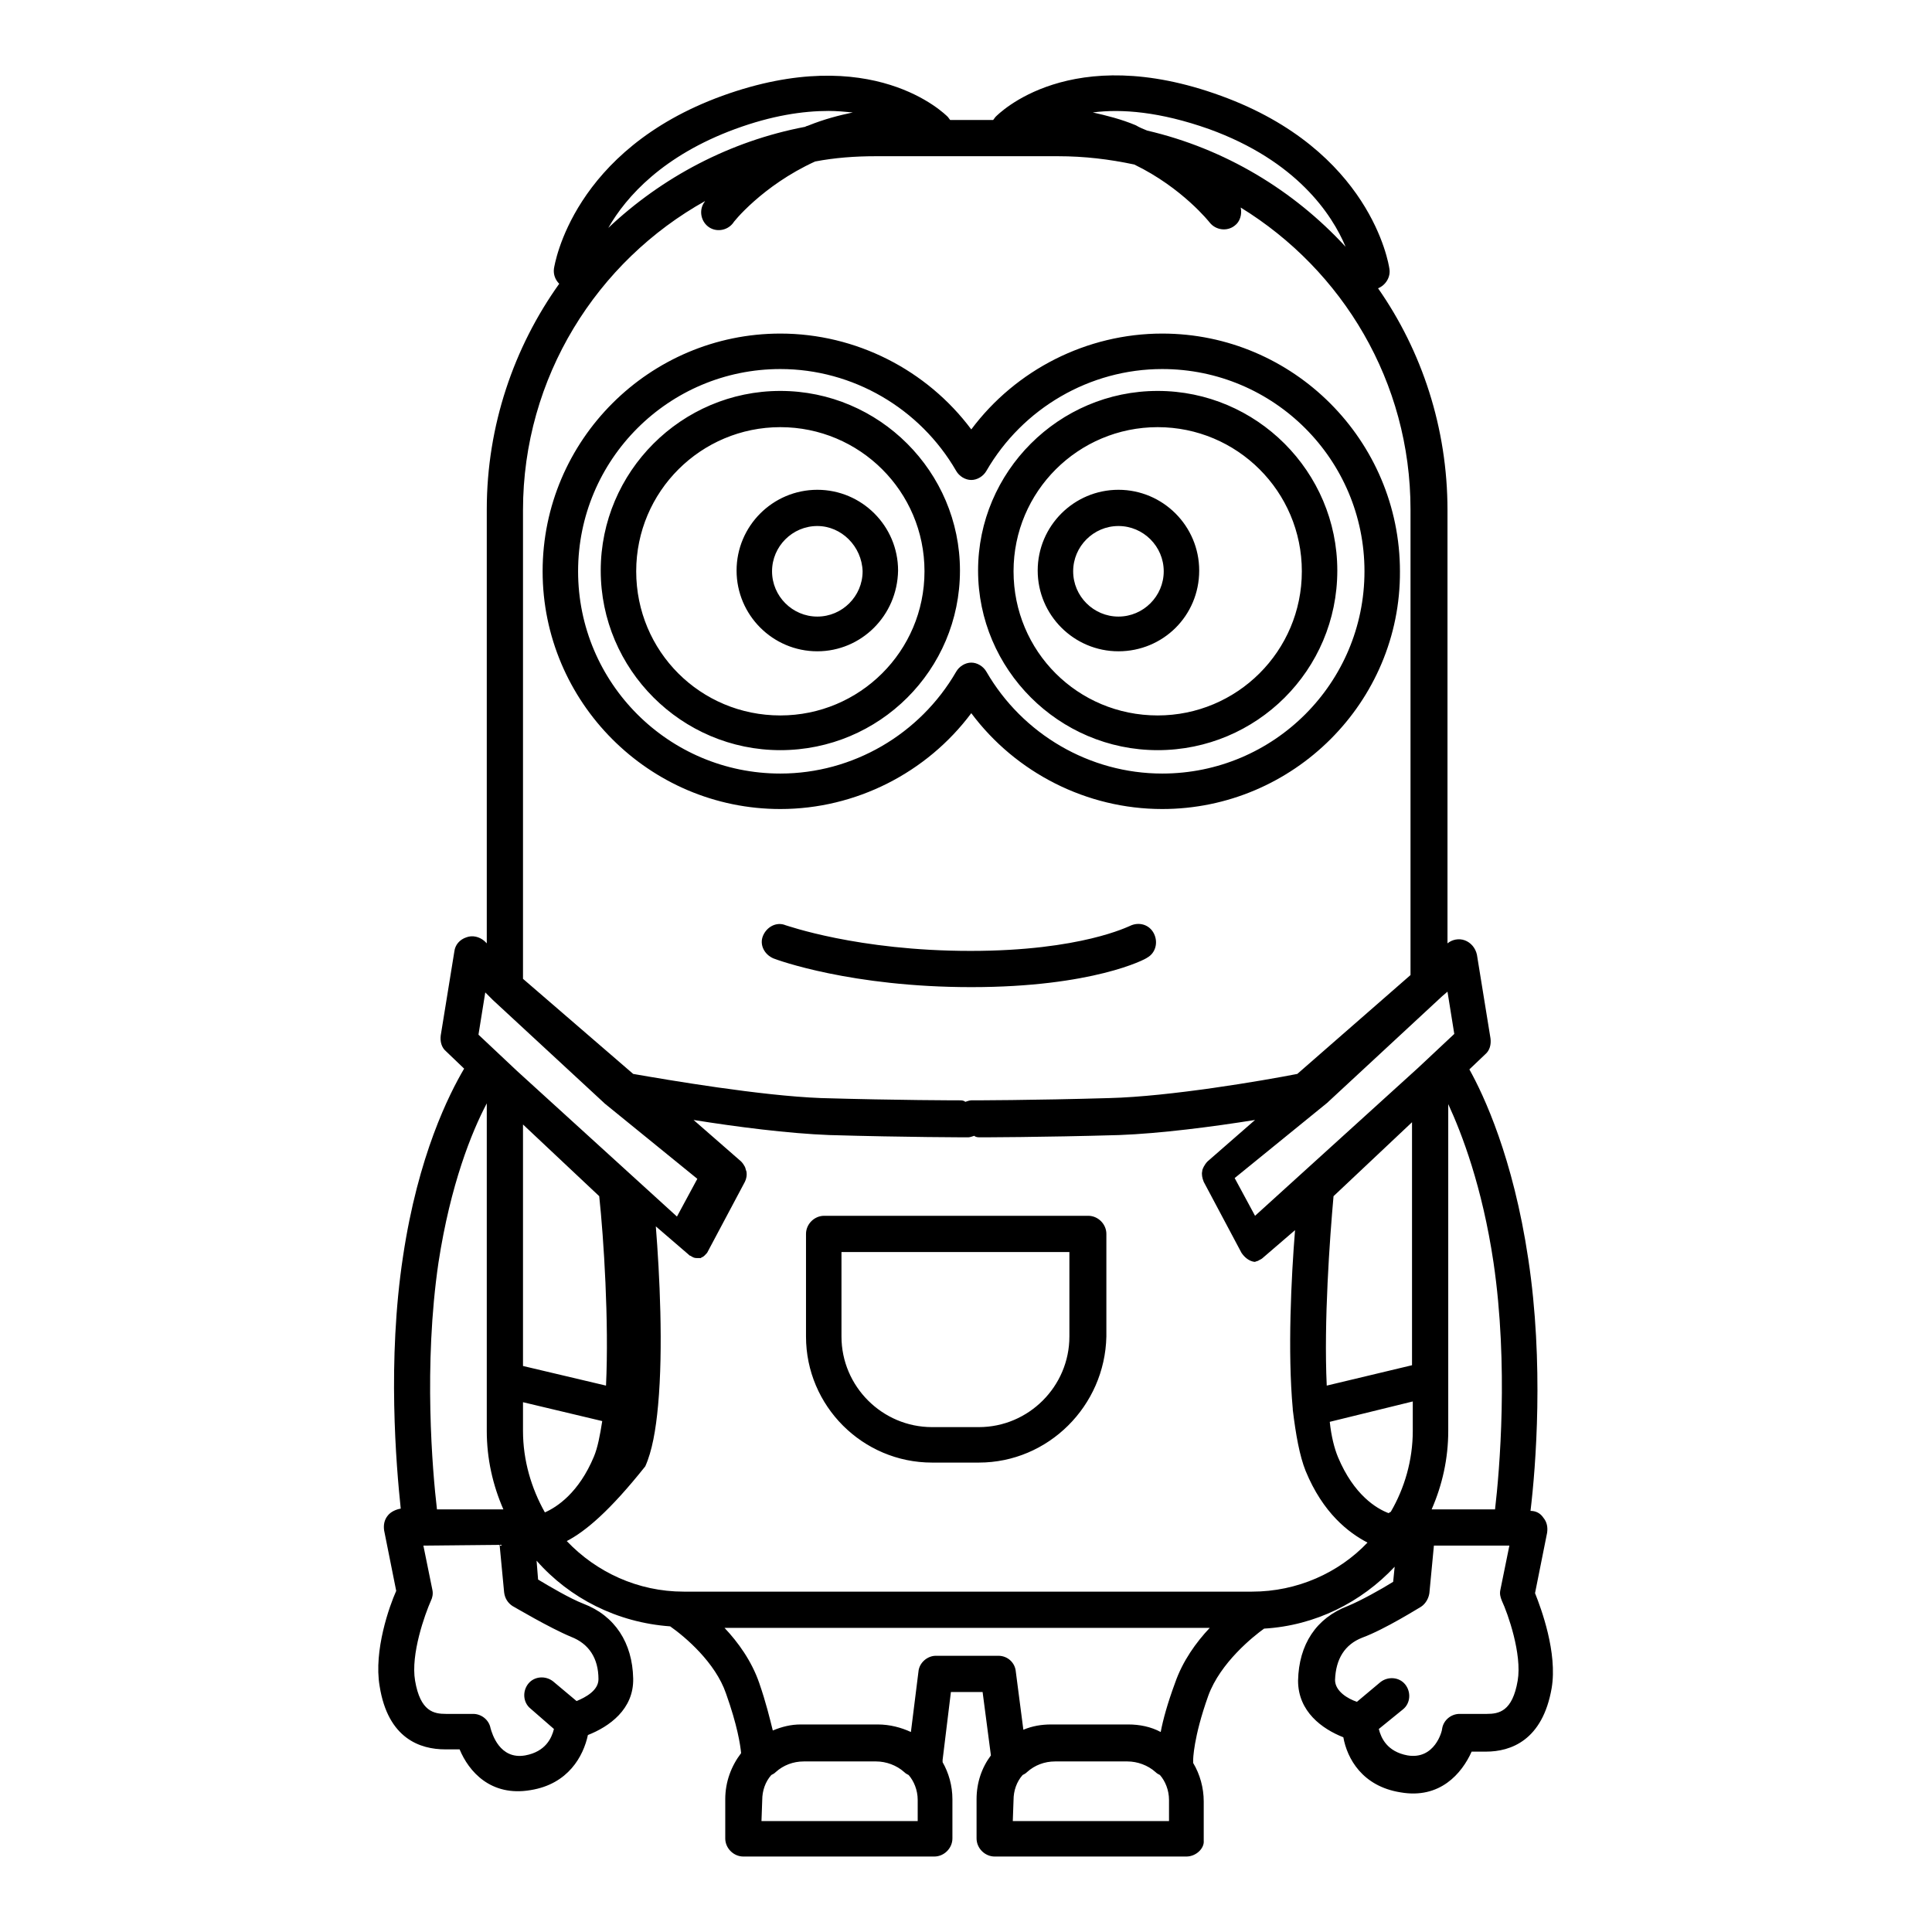 <?xml version="1.0" encoding="utf-8"?>
<!-- Svg Vector Icons : http://www.onlinewebfonts.com/icon -->
<!DOCTYPE svg PUBLIC "-//W3C//DTD SVG 1.1//EN" "http://www.w3.org/Graphics/SVG/1.1/DTD/svg11.dtd">
<svg version="1.1" xmlns="http://www.w3.org/2000/svg" xmlns:xlink="http://www.w3.org/1999/xlink" x="0px" y="0px" viewBox="0 0 256 256" enable-background="new 0 0 256 256" xml:space="preserve">
<g><g><path fill="#000000" d="M157.2,246h-25.4c-1.3,0-2.4-1.1-2.4-2.4v-5.2c0-2.2,0.7-4.2,1.9-5.8l-1.1-8.4h-4.2l-1.1,9c0,0.1,0,0.2,0,0.3c0.8,1.4,1.3,3.1,1.3,4.9v5.2c0,1.3-1.1,2.4-2.4,2.4H98.5c-1.3,0-2.4-1.1-2.4-2.4v-5.2c0-2.3,0.8-4.4,2.1-6.1c-0.1-1.1-0.5-3.7-2-7.9c-1.4-4.1-5.4-7.5-7.4-8.9c-7-0.5-13.3-3.7-17.7-8.7l0.2,2.5c1.5,0.9,4.2,2.5,6,3.2c4.2,1.6,6.5,5.2,6.6,9.9c0.1,4.1-3.2,6.4-6,7.5c-0.6,2.8-2.6,6.5-7.6,7.3c-5.3,0.9-8.2-2.5-9.4-5.4H59c-3.3,0-7.6-1.4-8.7-8.4c-0.8-4.7,1.3-10.6,2.2-12.6l-1.6-8c-0.1-0.7,0-1.4,0.5-2c0.4-0.5,1.1-0.8,1.7-0.9c-0.6-5.7-1.8-19.6,0.3-33.4c2-13.4,6.1-21.5,8.1-24.9l-2.4-2.3c-0.6-0.5-0.8-1.3-0.7-2.1l1.8-11.1c0.1-0.9,0.7-1.6,1.6-1.9c0.8-0.3,1.7-0.1,2.4,0.5l0.3,0.3V67.5c0-11.1,3.6-21.5,9.6-29.9c-0.5-0.5-0.8-1.2-0.7-2c0.1-0.6,2.5-15.7,22.3-22.9c19.9-7.2,29.5,2.4,29.9,2.8c0.1,0.1,0.2,0.3,0.3,0.4h5.7c0.1-0.1,0.2-0.3,0.3-0.4c0.4-0.4,9.9-10.1,29.9-2.8c19.8,7.2,22.2,22.2,22.3,22.9c0.2,1.1-0.5,2.2-1.5,2.6c5.8,8.3,9.2,18.5,9.2,29.4v57.4c0.6-0.5,1.5-0.7,2.3-0.4c0.8,0.3,1.4,1,1.6,1.9l1.8,11.1c0.1,0.8-0.1,1.6-0.7,2.1l-2.1,2c1.9,3.4,5.8,11.7,7.8,25.1c2.1,13.8,1,27.6,0.3,33.4c0.7,0,1.3,0.3,1.7,0.9c0.5,0.6,0.6,1.3,0.5,2l-1.6,8c0.8,2,3,7.9,2.2,12.6c-1.2,6.9-5.4,8.4-8.7,8.4H195c-1.3,2.9-4.2,6.3-9.4,5.4c-5.1-0.8-7.1-4.5-7.6-7.3c-2.8-1.1-6-3.4-6-7.5c0.1-4.8,2.4-8.3,6.6-9.9c1.7-0.7,4.4-2.2,6-3.2l0.2-2c-4.4,4.7-10.5,7.8-17.3,8.2c-1.4,1-5.8,4.5-7.4,8.9c-2,5.6-2,8.5-2,8.5c0,0.1,0,0.2,0,0.4c0.9,1.5,1.4,3.3,1.4,5.1v5.2C159.6,244.9,158.5,246,157.2,246z M134.2,241.3h20.7v-2.8c0-1.3-0.5-2.5-1.2-3.3c-0.2-0.1-0.4-0.2-0.6-0.4c-1-0.9-2.4-1.4-3.7-1.4h-9.6c-1.4,0-2.7,0.5-3.7,1.4c-0.2,0.2-0.4,0.3-0.6,0.4c-0.8,0.9-1.2,2.1-1.2,3.3L134.2,241.3L134.2,241.3z M100.9,241.3h20.7v-2.8c0-1.3-0.5-2.5-1.2-3.3c-0.2-0.1-0.4-0.2-0.6-0.4c-1-0.9-2.4-1.4-3.7-1.4h-9.6c-1.4,0-2.7,0.5-3.7,1.4c-0.2,0.2-0.4,0.3-0.6,0.4c-0.8,0.9-1.2,2.1-1.2,3.3L100.9,241.3L100.9,241.3z M182.7,229.1c0.3,1.2,1.1,3,3.8,3.5c3.6,0.6,4.6-3.2,4.6-3.6c0.2-1.1,1.2-1.9,2.3-1.9h3.6c1.6,0,3.4-0.3,4.1-4.4c0.6-3.5-1.3-8.9-2.1-10.6c-0.2-0.5-0.3-0.9-0.2-1.4l1.2-5.9h-10l-0.6,6.3c-0.1,0.7-0.5,1.4-1.1,1.8c-0.2,0.1-4.8,3-7.8,4.1c-2.3,0.9-3.5,2.8-3.6,5.6c0,1.5,1.7,2.5,2.9,2.9l3.1-2.6c1-0.8,2.5-0.7,3.3,0.3c0.8,1,0.7,2.5-0.3,3.3L182.7,229.1z M56.1,204.8l1.2,5.9c0.1,0.5,0,1-0.2,1.4c-0.8,1.8-2.7,7.1-2.1,10.6c0.7,4.1,2.5,4.4,4.1,4.4h3.6c1.1,0,2.1,0.8,2.3,1.9c0.2,0.7,1.2,4.2,4.6,3.6c2.7-0.5,3.5-2.3,3.8-3.5l-3.1-2.7c-1-0.8-1.1-2.3-0.3-3.3c0.8-1,2.3-1.1,3.3-0.3l3.1,2.6c1.2-0.5,2.9-1.4,2.9-2.9c0-2.8-1.3-4.7-3.6-5.6c-2.9-1.2-7.6-4-7.8-4.1c-0.6-0.4-1-1-1.1-1.8l-0.6-6.3L56.1,204.8L56.1,204.8z M106.1,228.5h10.2c1.6,0,3.1,0.4,4.4,1l1-8c0.1-1.2,1.2-2.1,2.3-2.1h8.3c1.2,0,2.2,0.9,2.3,2.1l1,7.7c1.2-0.5,2.4-0.7,3.7-0.7h10.2c1.5,0,3,0.3,4.3,1c0.3-1.6,0.9-3.8,1.9-6.5c1-2.9,2.8-5.4,4.6-7.3H96c1.8,1.9,3.6,4.4,4.6,7.3c0.9,2.6,1.4,4.7,1.8,6.3C103.6,228.8,104.8,228.5,106.1,228.5z M75.1,204.2c3.9,4.1,9.4,6.7,15.5,6.7h75.3c6,0,11.5-2.5,15.3-6.5c-2.5-1.3-5.9-3.9-8.2-9.5c-0.8-2-1.3-4.8-1.7-8.1c0,0,0-0.1,0-0.1c-0.7-7.6-0.2-17.5,0.3-23.7l-4.3,3.7c-0.1,0.1-0.3,0.2-0.5,0.3l0,0l0,0l0,0l0,0l0,0l0,0l0,0l0,0l0,0l0,0l0,0l0,0l0,0l0,0l0,0l0,0l0,0l0,0l0,0c-0.1,0.1-0.3,0.1-0.5,0.2l0,0c0,0,0,0-0.1,0l0,0l0,0l0,0l0,0l0,0l0,0l0,0l0,0l0,0l0,0l0,0l0,0l0,0l0,0l0,0l0,0l0,0l0,0l0,0l0,0l0,0l0,0l0,0l0,0h0l0,0l0,0l0,0l0,0l0,0l0,0l0,0l0,0l0,0l0,0l0,0l0,0l0,0l0,0l0,0l0,0l0,0l0,0l0,0l0,0l0,0l0,0l0,0l0,0l0,0l0,0c0,0,0,0,0,0l0,0c0,0,0,0,0,0l0,0l0,0l0,0l0,0l0,0l0,0l0,0l0,0l0,0l0,0l0,0l0,0l0,0l0,0l0,0l0,0l0,0l0,0l0,0l0,0l0,0l0,0l0,0l0,0l0,0l0,0l0,0l0,0l0,0l0,0l0,0l0,0l0,0l0,0l0,0l0,0l0,0h0l0,0l0,0l0,0l0,0l0,0l0,0l0,0l0,0l0,0l0,0l0,0h0l0,0l0,0l0,0l0,0l0,0l0,0l0,0l0,0l0,0l0,0l0,0l0,0c0,0,0,0,0,0l0,0l0,0l0,0l0,0l0,0l0,0l0,0l0,0l0,0l0,0h0l0,0l0,0l0,0l0,0l0,0l0,0l0,0l0,0l0,0c0,0,0,0,0,0l0,0l0,0l0,0l0,0l0,0c-0.7-0.1-1.3-0.6-1.7-1.2l-5-9.4l0,0l0,0l0,0l0,0l0,0l0,0l0,0l0,0l0,0l0,0l0,0l0,0l0,0l0,0l0,0l0,0c-0.2-0.5-0.3-1-0.2-1.4l0,0l0,0l0,0l0,0l0,0l0,0l0,0l0,0l0,0c0-0.2,0.1-0.4,0.2-0.6l0,0l0,0l0,0l0,0l0,0l0,0l0,0l0,0l0,0c0.1-0.2,0.3-0.5,0.5-0.7l0,0l0,0l6.3-5.5c-5.6,0.9-12.6,1.8-18,2c-10.3,0.3-18.4,0.3-18.4,0.3c-0.3,0-0.6,0-0.8-0.2c-0.3,0.1-0.6,0.2-0.8,0.2c-0.1,0-8.2,0-18.4-0.3c-5.4-0.2-12.4-1.1-18-2l6.3,5.5c0,0,0,0,0,0l0,0c0.2,0.2,0.4,0.5,0.5,0.7l0,0l0,0c0.1,0.2,0.1,0.4,0.2,0.6l0,0l0,0l0,0l0,0l0,0l0,0l0,0l0,0l0,0l0,0c0.1,0.5,0,1-0.2,1.4l0,0l0,0l0,0l0,0l0,0l0,0l0,0l0,0l0,0l0,0l0,0l0,0l0,0l0,0l0,0l0,0l0,0l0,0l0,0l0,0l0,0l0,0l0,0l0,0l-5,9.4l0,0l0,0l0,0l0,0l0,0l0,0l0,0l0,0l0,0l0,0l0,0l0,0l0,0l0,0l0,0l0,0l0,0l0,0l0,0l0,0l0,0l0,0l0,0l0,0l0,0l0,0l0,0l0,0l0,0l0,0l0,0l0,0l0,0l0,0l0,0l0,0l0,0l0,0l0,0l0,0l0,0l0,0l0,0l0,0l0,0l0,0l0,0l0,0l0,0l0,0l0,0l0,0l0,0l0,0c-0.2,0.2-0.4,0.5-0.7,0.6l0,0l0,0l0,0l0,0l0,0l0,0l0,0l0,0l0,0l0,0l0,0l0,0l0,0l0,0l0,0l0,0l0,0l0,0l0,0l0,0l0,0l0,0l0,0l0,0l0,0l0,0l0,0l0,0l0,0l0,0l0,0l0,0l0,0l0,0l0,0l0,0l0,0l0,0l0,0l0,0l0,0l0,0l0,0l0,0l0,0l0,0l0,0l0,0l0,0l0,0c0,0-0.1,0-0.1,0.1l0,0l0,0l0,0l0,0l0,0l0,0l0,0l0,0l0,0l0,0l0,0l0,0l0,0l0,0l0,0l0,0l0,0l0,0l0,0l0,0l0,0l0,0l0,0l0,0l0,0l0,0l0,0l0,0l0,0l0,0l0,0l0,0l0,0l0,0l0,0l0,0l0,0l0,0l0,0l0,0l0,0l0,0l0,0c0,0-0.1,0-0.2,0c-0.1,0-0.3,0-0.4,0l0,0l0,0l0,0l0,0l0,0l0,0l0,0l0,0l0,0l0,0l0,0h0l0,0l0,0l0,0l0,0l0,0l0,0l0,0l0,0l0,0l0,0l0,0l0,0l0,0l0,0l0,0l0,0l0,0l0,0l0,0l0,0l0,0l0,0l0,0c0,0,0,0,0,0l0,0c0,0,0,0,0,0l0,0l0,0l0,0l0,0l0,0l0,0l0,0l0,0l0,0l0,0l0,0l0,0l0,0l0,0l0,0l0,0l0,0l0,0l0,0l0,0l0,0l0,0l0,0l0,0l0,0c0,0,0,0,0,0l0,0l0,0l0,0l0,0l0,0l0,0l0,0l0,0l0,0l0,0l0,0l0,0l0,0l0,0l0,0l0,0l0,0l0,0l0,0l0,0l0,0l0,0c-0.3,0-0.5-0.1-0.8-0.3l0,0l0,0l0,0l0,0l0,0l0,0l0,0l0,0l0,0l0,0l0,0l0,0l0,0l0,0l0,0l0,0l0,0l0,0c-0.1,0-0.2-0.1-0.3-0.2l-4.3-3.7c0.5,6.3,1,16.1,0.3,23.7c0,0,0,0,0,0c-0.3,3.3-0.8,6.1-1.7,8.1C80.8,200.2,77.6,202.9,75.1,204.2z M176.2,188.4c0.2,1.9,0.6,3.5,1.1,4.7c2.1,5,5.1,6.8,6.7,7.4c0.1-0.1,0.2-0.1,0.3-0.2c1.8-3.1,2.9-6.8,2.9-10.7v-3.9L176.2,188.4z M69.3,185.8v3.8c0,3.9,1.1,7.6,2.9,10.8c1.6-0.7,4.5-2.6,6.5-7.4c0.5-1.2,0.8-2.8,1.1-4.7L69.3,185.8z M189.7,200h8.4c0.6-5.1,1.8-19.1-0.2-32.7c-1.5-10.1-4.2-17.1-6-21v43.3C191.9,193.3,191.1,196.8,189.7,200z M57.9,200h8.8c-1.4-3.2-2.2-6.7-2.2-10.4v-6.7c0,0,0-0.1,0-0.1v-36.6c-2,3.8-4.8,10.7-6.4,21.1C56.1,180.9,57.3,194.9,57.9,200z M69.3,181l11,2.6c0.4-8.5-0.3-19.5-0.9-25.1L69.3,149V181L69.3,181z M176.7,158.5c-0.5,5.6-1.3,16.6-0.9,25.1l11.3-2.7v-32.2L176.7,158.5z M68.5,141.9l21.2,19.3l2.7-5l-12.3-10c0,0-0.1-0.1-0.1-0.1l-14.7-13.6c0,0,0,0,0,0l-1-1l-0.9,5.6L68.5,141.9z M163.6,156.1l2.7,5l21.6-19.6l4.8-4.5l-0.9-5.6l-0.7,0.6l0,0l-15.1,14c0,0,0,0-0.1,0.1l0,0c0,0,0,0,0,0L163.6,156.1z M83.9,142.3c4.6,0.8,16.9,2.9,24.9,3.2c10.2,0.3,18.2,0.3,18.3,0.3c0.3,0,0.6,0,0.8,0.2c0.3-0.1,0.6-0.2,0.8-0.2c0.1,0,8.1,0,18.3-0.3c8-0.2,20.3-2.3,24.9-3.2l15-13.1V67.5c0-16.9-9-31.7-22.5-40c0.2,0.9-0.1,1.9-0.8,2.4c-1,0.8-2.5,0.6-3.3-0.4c0,0-3.6-4.6-10-7.7c-3.3-0.7-6.6-1.1-10.1-1.1h-24.2c-2.7,0-5.4,0.2-8,0.7c-7,3.2-10.9,8.1-10.9,8.2c-0.8,1-2.3,1.2-3.3,0.4c-1-0.8-1.2-2.3-0.4-3.3c0,0,0-0.1,0.1-0.1c-14.4,8-24.2,23.4-24.2,41v62.1L83.9,142.3z M152,17.3c10.3,2.4,19.4,7.9,26.3,15.4c-1.8-4.3-6.5-11.4-18.1-15.6c-6.5-2.3-11.6-2.7-15.4-2.2c1.8,0.4,3.8,0.9,5.7,1.7C151,16.9,151.5,17.1,152,17.3z M109.8,14.7c-3.4,0-7.5,0.6-12.4,2.4C87.9,20.6,83,26,80.6,30.2c7.1-6.7,16.1-11.5,26.1-13.4c0.1-0.1,0.3-0.1,0.5-0.2c2-0.8,3.9-1.3,5.8-1.7C111.9,14.8,110.9,14.7,109.8,14.7z M129.7,193.8h-6.2c-9.2,0-16.7-7.5-16.7-16.7v-13.6c0-1.3,1.1-2.4,2.4-2.4h35c1.3,0,2.4,1.1,2.4,2.4v13.6C146.4,186.3,138.9,193.8,129.7,193.8z M111.5,165.9v11.2c0,6.6,5.4,12,12,12h6.2c6.6,0,12-5.4,12-12v-11.2H111.5z M128.7,130.8c-15.9,0-25.7-3.6-26.2-3.8c-1.2-0.5-1.9-1.8-1.4-3c0.5-1.2,1.8-1.9,3-1.4l0,0c0.1,0,9.5,3.4,24.5,3.4c14.7,0,21-3.3,21.1-3.3c1.2-0.6,2.6-0.2,3.2,1c0.6,1.2,0.2,2.6-0.9,3.2C151.8,127.1,144.8,130.8,128.7,130.8z M154,107.2c-10,0-19.4-4.8-25.3-12.7c-5.9,7.9-15.3,12.7-25.3,12.7C86,107.2,71.9,93,71.9,75.7c0-17.4,14.2-31.5,31.5-31.5c10,0,19.4,4.8,25.3,12.7c5.9-7.9,15.3-12.7,25.3-12.7c17.4,0,31.5,14.2,31.5,31.5C185.6,93,171.4,107.2,154,107.2z M128.7,87.8L128.7,87.8c0.8,0,1.6,0.5,2,1.2c4.8,8.3,13.7,13.5,23.3,13.5c14.8,0,26.8-12,26.8-26.8c0-14.8-12-26.8-26.8-26.8c-9.6,0-18.5,5.2-23.3,13.5c-0.4,0.7-1.2,1.2-2,1.2s-1.6-0.5-2-1.2c-4.8-8.3-13.7-13.5-23.3-13.5c-14.8,0-26.8,12-26.8,26.8c0,14.8,12,26.8,26.8,26.8c9.6,0,18.5-5.2,23.3-13.5C127.1,88.3,127.9,87.8,128.7,87.8z M153.4,99.4c-13.1,0-23.8-10.7-23.8-23.8s10.7-23.8,23.8-23.8c13.1,0,23.8,10.7,23.8,23.8C177.2,88.8,166.5,99.4,153.4,99.4z M153.4,56.6c-10.5,0-19.1,8.5-19.1,19.1s8.5,19.1,19.1,19.1c10.5,0,19.1-8.5,19.1-19.1S163.9,56.6,153.4,56.6z M103.4,99.4c-13.1,0-23.8-10.7-23.8-23.8s10.7-23.8,23.8-23.8c13.1,0,23.8,10.7,23.8,23.8C127.2,88.8,116.5,99.4,103.4,99.4z M103.4,56.6c-10.5,0-19.1,8.5-19.1,19.1s8.5,19.1,19.1,19.1c10.5,0,19.1-8.5,19.1-19.1C122.5,65.1,113.9,56.6,103.4,56.6z M148.2,86.3c-5.9,0-10.7-4.8-10.7-10.7c0-5.9,4.8-10.7,10.7-10.7c5.9,0,10.7,4.8,10.7,10.7C158.9,81.6,154.1,86.3,148.2,86.3z M148.2,69.7c-3.3,0-6,2.7-6,6c0,3.3,2.7,6,6,6s6-2.7,6-6C154.2,72.4,151.5,69.7,148.2,69.7z M108.3,86.3c-5.9,0-10.7-4.8-10.7-10.7c0-5.9,4.8-10.7,10.7-10.7c5.9,0,10.7,4.8,10.7,10.7C118.9,81.6,114.1,86.3,108.3,86.3z M108.3,69.7c-3.3,0-6,2.7-6,6c0,3.3,2.7,6,6,6c3.3,0,6-2.7,6-6C114.2,72.4,111.5,69.7,108.3,69.7z"/><g></g><g></g><g></g><g></g><g></g><g></g><g></g><g></g><g></g><g></g><g></g><g></g><g></g><g></g><g></g></g></g>
</svg>